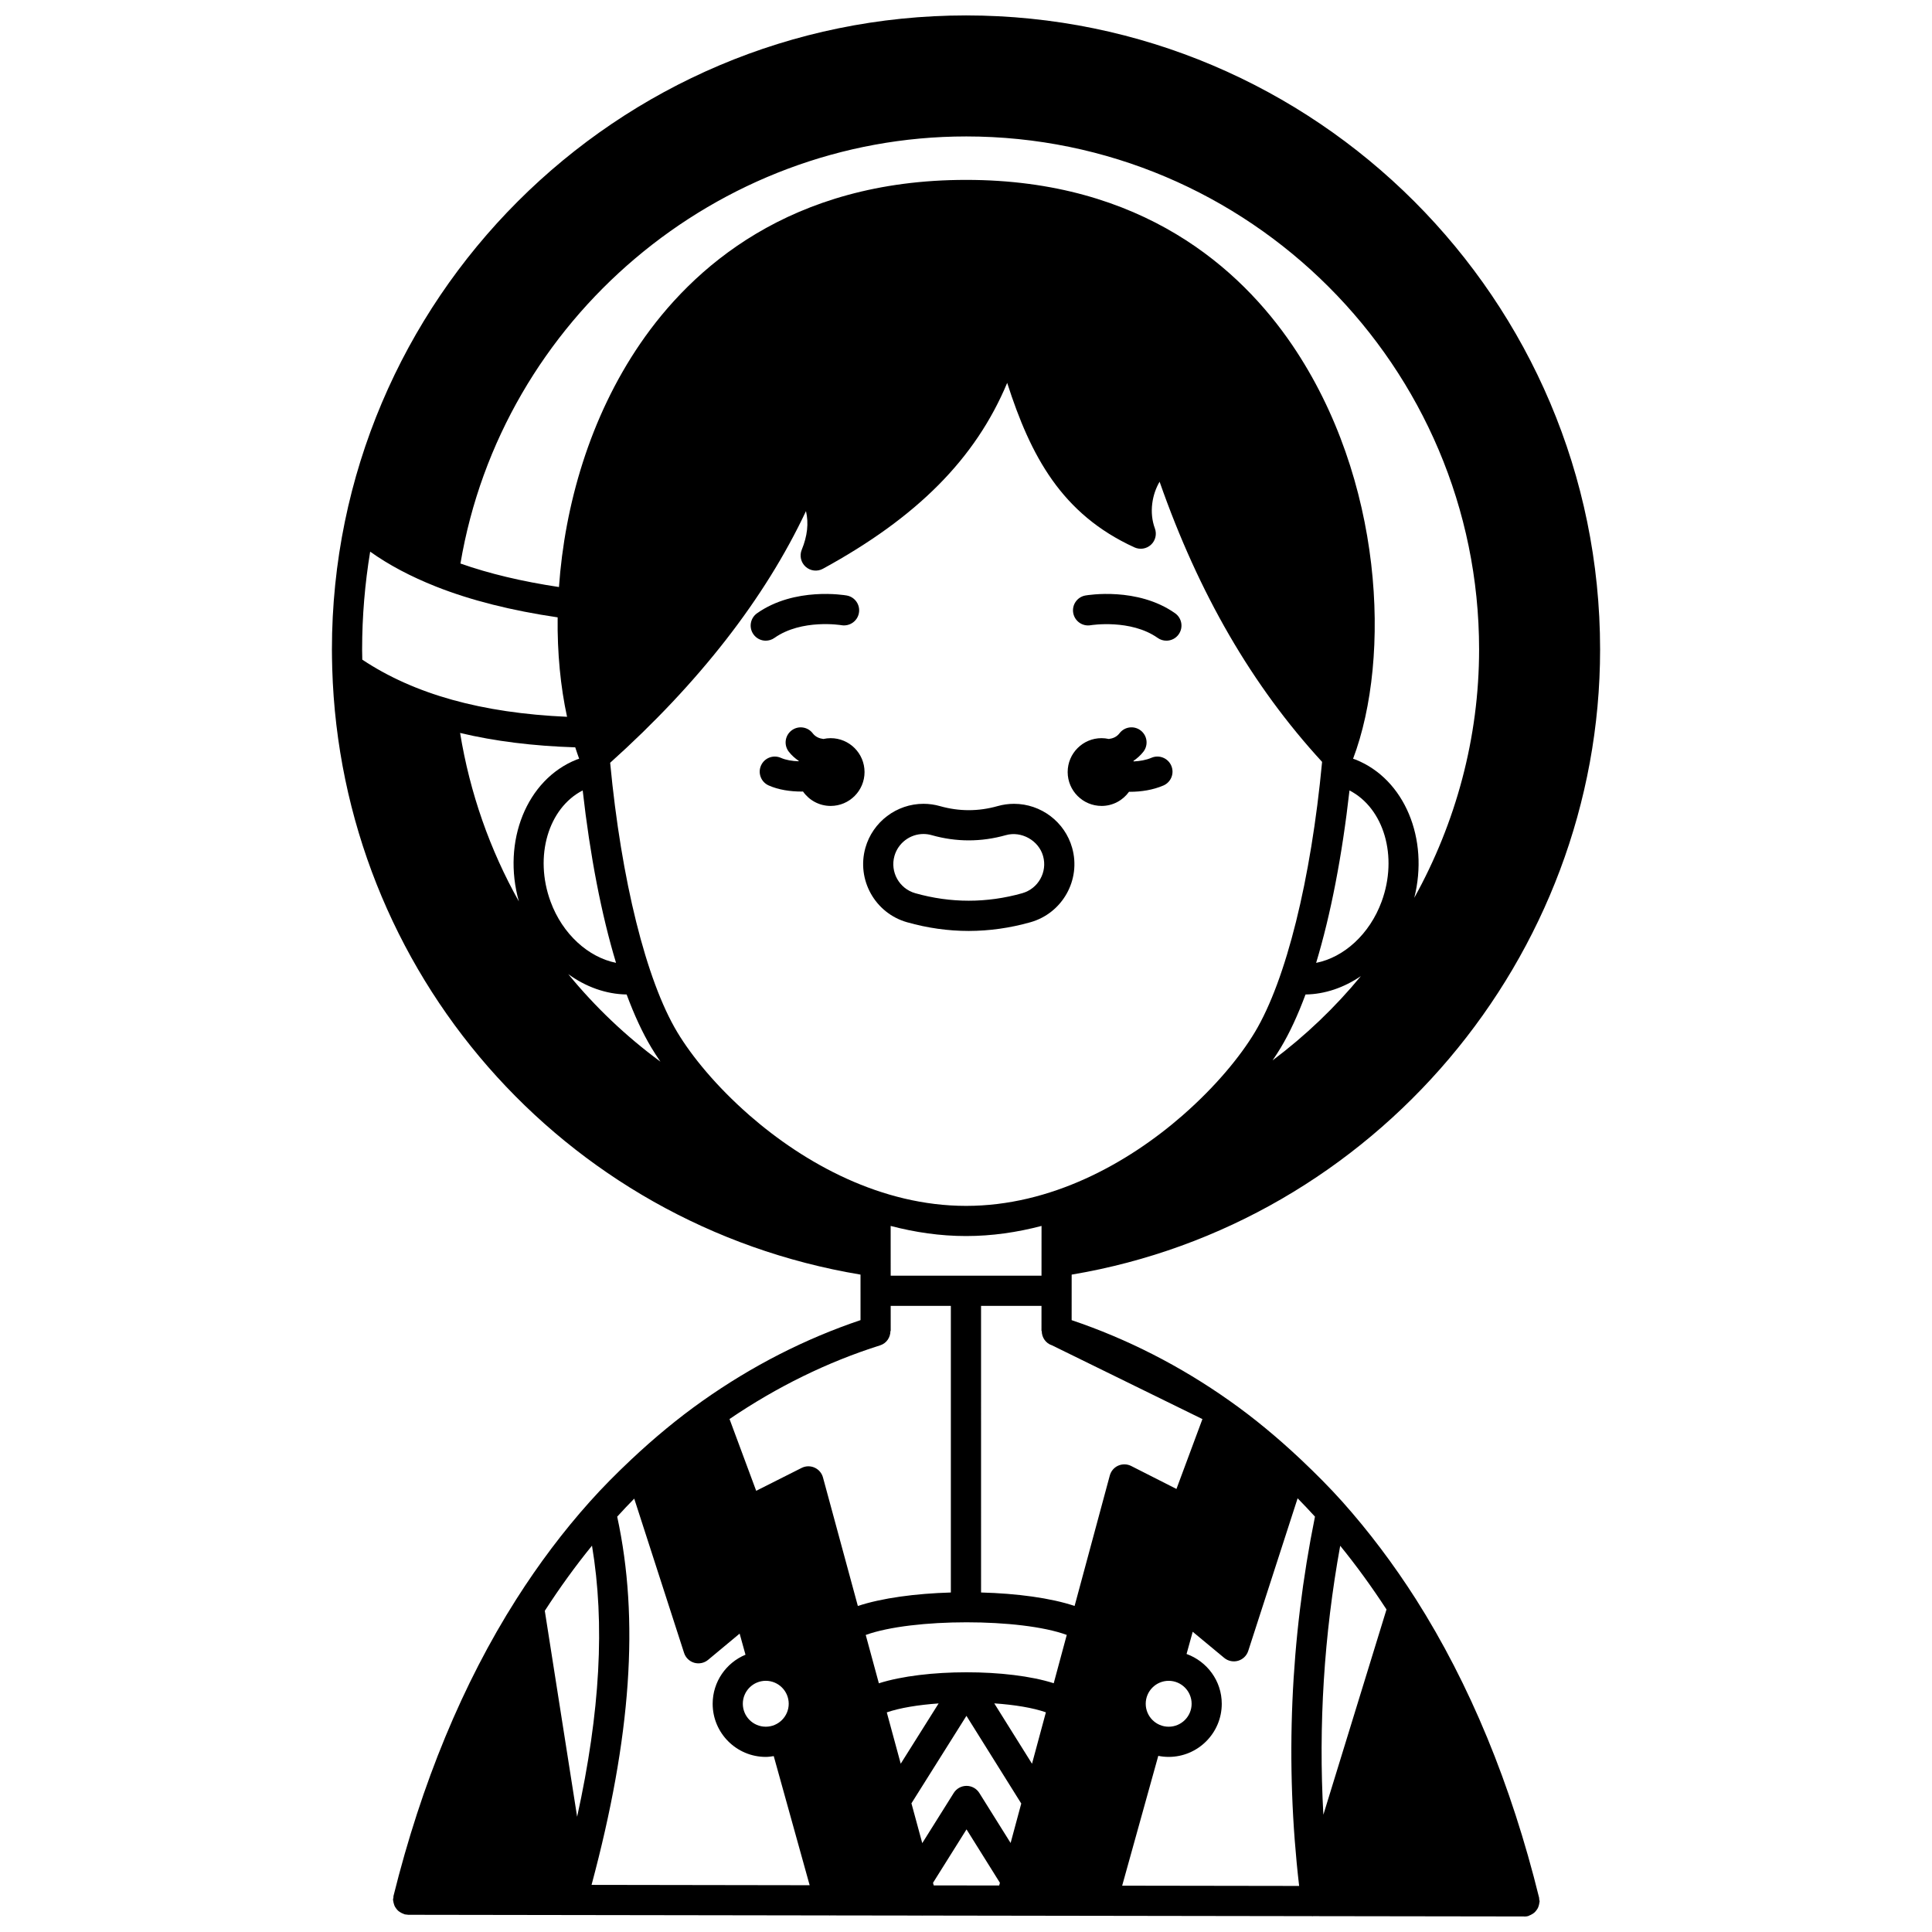 <?xml version="1.0" encoding="UTF-8"?>
<!-- Uploaded to: ICON Repo, www.svgrepo.com, Generator: ICON Repo Mixer Tools -->
<svg width="800px" height="800px" version="1.1" viewBox="144 144 512 512" xmlns="http://www.w3.org/2000/svg">
 <defs>
  <clipPath id="a">
   <path d="m231 148.09h338v503.81h-338z"/>
  </clipPath>
 </defs>
 <path d="m435.93 357.58c3.008 0 5.648-1.492 7.281-3.758 0.082 0 0.164 0.012 0.25 0.012 2.941 0 6.062-0.473 8.844-1.664 2.031-0.867 2.973-3.219 2.098-5.25-0.871-2.035-3.234-2.969-5.25-2.102-1.473 0.629-3.129 0.895-4.742 0.969-0.016-0.043-0.023-0.09-0.039-0.133 0.98-0.684 1.891-1.469 2.656-2.465 1.348-1.75 1.016-4.262-0.734-5.606-1.75-1.348-4.258-1.023-5.606 0.734-0.758 0.992-1.758 1.375-2.828 1.52-0.625-0.137-1.266-0.219-1.934-0.219-4.957 0-8.98 4.023-8.98 8.98 0.004 4.957 4.027 8.98 8.984 8.98z"/>
 <path d="m364.13 339.62c-0.664 0-1.309 0.082-1.93 0.219-1.066-0.145-2.066-0.527-2.832-1.52-1.344-1.75-3.856-2.082-5.606-0.734-1.75 1.344-2.082 3.856-0.734 5.606 0.766 0.996 1.676 1.781 2.66 2.461-0.012 0.031-0.02 0.062-0.031 0.098-1.691-0.059-3.383-0.32-4.695-0.902-2.027-0.902-4.383 0.004-5.281 2.019-0.902 2.016 0.004 4.383 2.019 5.281 2.594 1.16 5.727 1.625 8.746 1.625 0.121 0 0.23-0.016 0.352-0.02 1.625 2.309 4.297 3.828 7.336 3.828 4.957 0 8.98-4.023 8.98-8.98-0.004-4.961-4.023-8.98-8.984-8.98z"/>
 <path d="m433.05 309.69c0.094-0.02 10.586-1.691 17.754 3.367 0.699 0.496 1.504 0.73 2.301 0.73 1.254 0 2.496-0.586 3.269-1.695 1.273-1.809 0.84-4.297-0.965-5.574-9.977-7.035-23.195-4.801-23.75-4.707-2.176 0.383-3.625 2.453-3.242 4.629 0.387 2.18 2.453 3.633 4.633 3.25z"/>
 <path d="m349.24 313.05c7.223-5.09 17.66-3.387 17.766-3.363 2.16 0.355 4.238-1.074 4.617-3.246 0.387-2.176-1.066-4.25-3.242-4.629-0.559-0.098-13.773-2.324-23.75 4.707-1.805 1.273-2.238 3.766-0.965 5.574 0.777 1.105 2.016 1.695 3.269 1.695 0.801-0.008 1.605-0.242 2.305-0.738z"/>
 <path d="m417.09 388.4c8.484-2.406 13.434-11.254 11.039-19.715-1.926-6.871-8.258-11.664-15.402-11.664-1.477 0-2.938 0.203-4.352 0.605-5.09 1.441-10.211 1.434-15.254 0.008-1.422-0.406-2.902-0.617-4.387-0.617-7.121 0-13.445 4.785-15.387 11.641-2.402 8.484 2.547 17.34 11.027 19.746 5.394 1.531 10.898 2.309 16.359 2.309 5.453-0.008 10.957-0.785 16.355-2.312zm-30.535-7.691c-4.242-1.203-6.715-5.629-5.516-9.871 0.969-3.426 4.129-5.82 7.691-5.82 0.738 0 1.473 0.105 2.195 0.312 6.481 1.836 13.105 1.836 19.629-0.004 4.098-1.168 8.707 1.383 9.871 5.535 1.199 4.231-1.281 8.652-5.523 9.852-9.379 2.648-18.977 2.648-28.348-0.004z"/>
 <g clip-path="url(#a)">
  <path d="m551.89 646.95c-7.41-30.086-18.41-56.73-32.699-79.207-5.902-9.242-12.43-17.902-19.422-25.746-3.445-3.844-7.051-7.449-10.723-10.93-0.133-0.148-0.273-0.277-0.426-0.402-6.016-5.652-12.273-10.867-18.793-15.457-13.082-9.246-27.145-16.402-41.828-21.355l0.004-12.066c80.07-13.441 140.04-84.027 140.04-165.68 0-92.645-75.371-168.02-168.02-168.02-92.672 0-168.06 75.371-168.06 168.02 0 1.531 0.035 3.07 0.074 4.602l0.008 0.434c2.367 80.457 61.023 147.45 140 160.64l0.004 12.062c-14.656 4.934-28.727 12.109-41.863 21.398-6.594 4.66-12.852 9.867-18.805 15.457-0.074 0.059-0.137 0.129-0.207 0.195-3.762 3.547-7.43 7.211-10.891 11.094-6.941 7.75-13.492 16.438-19.465 25.836-14.18 22.305-25.121 48.762-32.539 78.633-0.035 0.145 0 0.285-0.02 0.434-0.027 0.184-0.109 0.348-0.109 0.539 0 0.125 0.059 0.23 0.07 0.352 0.02 0.227 0.07 0.438 0.133 0.652 0.078 0.301 0.168 0.578 0.309 0.848 0.094 0.172 0.203 0.316 0.316 0.473 0.191 0.262 0.387 0.496 0.637 0.703 0.145 0.121 0.301 0.211 0.461 0.312 0.285 0.176 0.566 0.32 0.891 0.426 0.082 0.027 0.145 0.09 0.227 0.109 0.246 0.059 0.496 0.074 0.742 0.094 0.066 0.004 0.129 0.039 0.199 0.039l111.58 0.168c0.039 0 0.074 0.02 0.117 0.02s0.09-0.016 0.133-0.02l24.277 0.035c0.047 0 0.094 0.023 0.137 0.023 0.055 0 0.113-0.02 0.168-0.023l103.11 0.156c0.055 0.004 0.113 0.027 0.168 0.027 0.055 0 0.109-0.023 0.164-0.027l55.895 0.082c0.039 0 0.074 0.02 0.117 0.02 0.316 0 0.641-0.035 0.961-0.117 0.133-0.031 0.227-0.125 0.355-0.168 0.211-0.07 0.395-0.172 0.59-0.281 0.262-0.145 0.504-0.293 0.723-0.488 0.172-0.152 0.309-0.32 0.449-0.496 0.172-0.215 0.332-0.43 0.457-0.672 0.113-0.219 0.184-0.453 0.258-0.695 0.07-0.25 0.133-0.496 0.156-0.758 0.012-0.121 0.066-0.219 0.066-0.34 0-0.191-0.082-0.352-0.109-0.535-0.023-0.137 0.012-0.27-0.02-0.406zm-70.645-221.94c0.785-1.148 1.523-2.277 2.172-3.363 2.34-3.898 4.535-8.648 6.559-14.098 5.199-0.074 10.223-1.844 14.672-4.867-6.848 8.309-14.695 15.805-23.402 22.328zm28.891-42.062c-3.184 8.652-10.004 14.766-17.348 16.223 3.856-12.738 6.887-28.34 8.84-45.695 9.074 4.664 12.938 17.434 8.508 29.473zm-110.11-202.79c74.965 0 135.95 60.984 135.95 135.95 0 23.402-6.168 45.988-17.18 65.824 3.945-15.551-2.531-31.445-15.547-36.629-0.211-0.082-0.449-0.148-0.668-0.227 10.176-26.977 8.012-74.164-16.184-109.72-13.559-19.93-39.551-43.684-86.371-43.684-46.816 0-72.789 23.574-86.332 43.355-13.43 19.613-20.047 42.969-21.562 64.543-9.781-1.473-18.504-3.547-26.109-6.231 10.93-64.746 67.945-113.18 134-113.18zm-160.06 135.95c0-8.824 0.746-17.473 2.133-25.914 4.957 3.539 10.77 6.598 17.34 9.211 0.039 0.023 0.094 0.031 0.137 0.055 9.195 3.637 19.969 6.348 32.207 8.145-0.117 9.461 0.77 18.402 2.492 26.355-22.641-1.004-40.473-5.977-54.266-15.145-0.02-0.902-0.043-1.805-0.043-2.707zm41.543 66.785c-7.668-13.652-12.98-28.711-15.578-44.652 9.18 2.188 19.32 3.457 30.516 3.812 0.332 1.027 0.672 2.043 1.035 3.019-0.223 0.078-0.465 0.145-0.68 0.227-13.281 5.293-19.77 21.738-15.293 37.594zm16.91-29.422c1.957 17.352 4.981 32.953 8.836 45.691-7.309-1.465-14.172-7.57-17.344-16.215-4.43-12.043-0.57-24.812 8.508-29.477zm-3.82 48.684c4.629 3.363 9.961 5.309 15.465 5.394 2.023 5.449 4.219 10.195 6.562 14.098 0.715 1.195 1.52 2.434 2.394 3.707-9.145-6.738-17.336-14.531-24.422-23.199zm48.094 37.488c-0.082-0.078-0.168-0.16-0.258-0.23-8.473-7.426-15.035-15.352-18.953-21.879-8.242-13.73-14.848-40.328-17.785-71.391 23.539-21.141 40.988-43.527 51.895-66.695 0.75 3.231 0.371 6.594-1.125 10.25-0.641 1.566-0.227 3.367 1.035 4.5 1.266 1.129 3.102 1.344 4.582 0.527 24.91-13.605 40.414-29.129 48.828-49.258 6.223 19.402 14.426 34.777 33.727 43.598 1.477 0.668 3.203 0.395 4.387-0.707 1.184-1.098 1.586-2.805 1.027-4.324-1.578-4.25-0.719-9.047 1.25-12.367 10.426 29.785 24.574 54.117 43.062 74.242-2.93 31.16-9.547 57.855-17.809 71.621-3.914 6.527-10.48 14.449-18.953 21.879-0.09 0.07-0.172 0.152-0.258 0.23-14.605 12.738-34.887 23.934-57.32 23.934-22.434 0-42.711-11.195-57.332-23.93zm77.324 29.242-0.008 13.188h-39.969l-0.008-13.188c6.422 1.684 13.102 2.68 19.988 2.68 6.883 0 13.57-0.992 19.996-2.68zm-131.64 102c3.941-6.102 8.125-11.887 12.508-17.27 3.457 20.684 2.176 44.043-3.941 71.848zm12.391 72.629c10.523-39.195 12.695-70.379 6.793-97.582 1.48-1.625 2.981-3.223 4.516-4.781l13.211 40.891c0.406 1.262 1.414 2.242 2.691 2.609 1.277 0.363 2.652 0.078 3.672-0.77l8.359-6.957 1.551 5.594c-5.102 2.121-8.699 7.141-8.699 13.004 0 7.762 6.316 14.078 14.078 14.078 0.723 0 1.414-0.109 2.109-0.211l9.516 34.215zm46.168-54.082c3.356 0 6.082 2.731 6.082 6.082s-2.727 6.082-6.082 6.082c-3.356 0-6.082-2.727-6.082-6.082s2.727-6.082 6.082-6.082zm15.16-53.895c-0.312-1.16-1.133-2.113-2.231-2.602-1.098-0.492-2.356-0.465-3.426 0.078l-12.043 6.066-7.066-19.023c12.574-8.543 25.973-15.125 39.906-19.523 1.707-0.539 2.738-2.113 2.738-3.812h0.07l-0.004-6.648h15.945v75.957c-9.355 0.273-18.32 1.469-24.645 3.574zm16.91 62.262c3.488-1.199 8.367-1.996 13.738-2.371l-10.043 15.973zm29.789 45.879-17.352-0.027-0.184-0.688 8.879-14.16 8.848 14.156zm3.027-11.266-8.293-13.258c-0.73-1.168-2.012-1.879-3.387-1.879h-0.004c-1.375 0-2.656 0.707-3.387 1.875l-8.344 13.301-2.867-10.551 14.574-23.184 14.527 23.234zm5.672-21.004-10.004-15.996c5.383 0.367 10.254 1.164 13.68 2.371zm5.754-21.332c-12.02-3.875-34.18-3.871-46.34 0.016l-3.481-12.812c12.332-4.465 41.141-4.473 53.273-0.008zm14.859-55.055-9.328 34.574c-6.316-2.125-15.355-3.32-24.789-3.57l-0.004-75.953h16.02l-0.004 6.648h0.07c0 1.695 1.031 3.269 2.734 3.812l39.848 19.539-6.883 18.516-12-6.09c-1.07-0.543-2.336-0.57-3.43-0.09-1.102 0.488-1.918 1.449-2.234 2.613zm21.684 60.496c0 3.356-2.731 6.082-6.082 6.082-3.352 0-6.082-2.727-6.082-6.082s2.731-6.082 6.082-6.082c3.352 0 6.082 2.727 6.082 6.082zm28.492 48.277-46.898-0.07 9.57-34.402c0.887 0.176 1.809 0.277 2.746 0.277 7.762 0 14.078-6.316 14.078-14.078 0-6.09-3.906-11.234-9.328-13.199l1.629-5.887 8.355 6.93c1.023 0.844 2.402 1.129 3.672 0.758 1.273-0.371 2.277-1.348 2.688-2.609l13.086-40.449c1.559 1.578 3.086 3.211 4.598 4.863-6.562 32.457-7.973 65.352-4.195 97.867zm6.422-18.875c-1.324-23.746 0.168-47.609 4.461-71.273 4.328 5.316 8.426 10.977 12.27 16.879z"/>
 </g>
</svg>